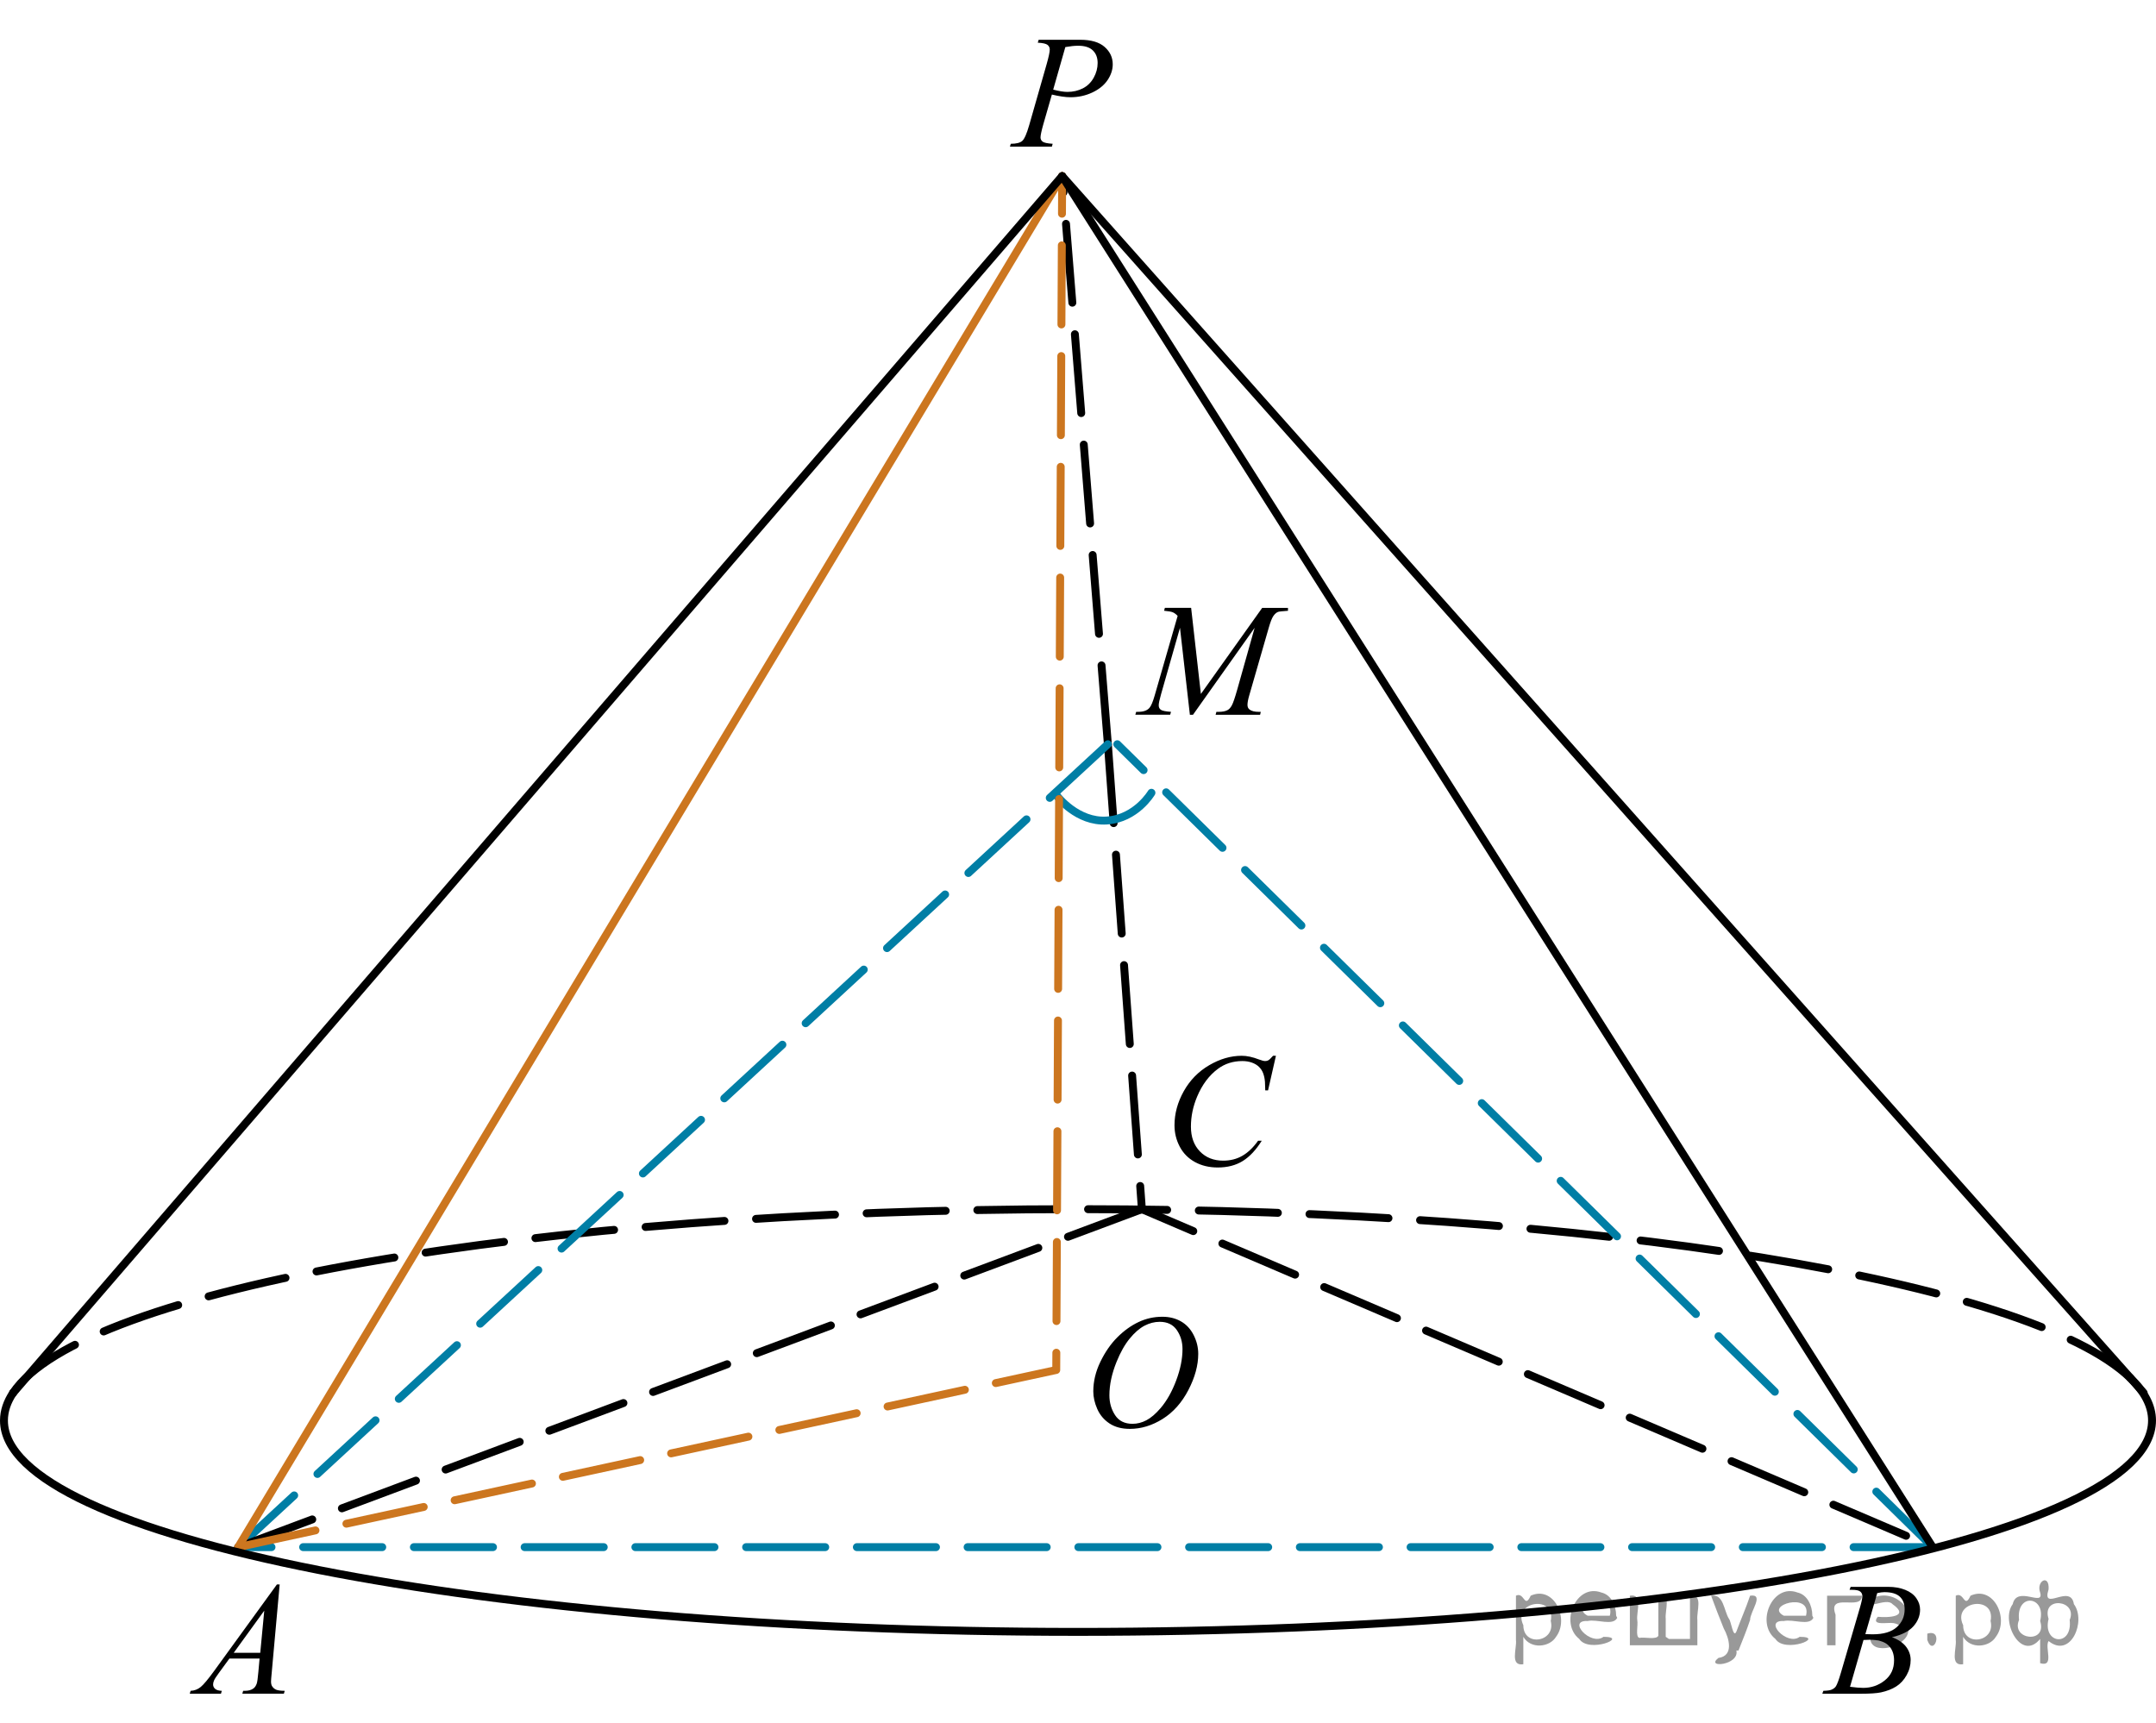 <?xml version="1.0" encoding="utf-8"?>
<!-- Generator: Adobe Illustrator 16.0.0, SVG Export Plug-In . SVG Version: 6.00 Build 0)  -->
<!DOCTYPE svg PUBLIC "-//W3C//DTD SVG 1.1//EN" "http://www.w3.org/Graphics/SVG/1.1/DTD/svg11.dtd">
<svg version="1.1" id="Слой_1" xmlns="http://www.w3.org/2000/svg" xmlns:xlink="http://www.w3.org/1999/xlink" x="0px" y="0px"
	 width="204.417px" height="163.392px" viewBox="-38.032 -27.299 204.417 163.392"
	 enable-background="new -38.032 -27.299 204.417 163.392" xml:space="preserve">
<path fill="none" stroke="#000000" stroke-width="0.75" stroke-linecap="round" stroke-linejoin="round" stroke-miterlimit="10" stroke-dasharray="7.5,3" d="
	M-36.789,104.763c6.541-9.827,49.251-17.413,100.965-17.413c49.211,0,90.269,6.869,99.764,16.002"/>
<line fill="none" stroke="#000000" stroke-width="0.75" stroke-linecap="round" stroke-linejoin="round" stroke-miterlimit="10" stroke-dasharray="7.5,3" x1="67.009" y1="43.266" x2="62.675" y2="-10.599"/>
<polyline fill="none" stroke="#000000" stroke-width="0.75" stroke-linecap="round" stroke-linejoin="round" stroke-miterlimit="10" stroke-dasharray="7.5,3" points="
	67.009,43.266 70.234,87.349 145.21,119.396 "/>
<line fill="none" stroke="#007EA5" stroke-width="0.75" stroke-linecap="round" stroke-linejoin="round" stroke-miterlimit="10" stroke-dasharray="7.5,3" x1="145.21" y1="119.396" x2="67.902" y2="43.266"/>
<line fill="none" stroke="#007EA5" stroke-width="0.75" stroke-linecap="round" stroke-linejoin="round" stroke-miterlimit="10" stroke-dasharray="7.5,3" x1="67.009" y1="43.266" x2="-15.451" y2="119.396"/>
<line fill="none" stroke="#007EA5" stroke-width="0.75" stroke-linecap="round" stroke-linejoin="round" stroke-miterlimit="10" stroke-dasharray="7.5,3" x1="145.21" y1="119.396" x2="-14.559" y2="119.396"/>
<line fill="none" stroke="#000000" stroke-width="0.75" stroke-linecap="round" stroke-linejoin="round" stroke-miterlimit="10" stroke-dasharray="7.5,3" x1="-15.451" y1="119.396" x2="70.234" y2="87.349"/>
<g>
	<g>
		<g>
			<g>
				<defs>
					<rect id="SVGID_1_" x="-23.007" y="119.396" width="15.11" height="16.697"/>
				</defs>
				<clipPath id="SVGID_2_">
					<use xlink:href="#SVGID_1_"  overflow="visible"/>
				</clipPath>
				<g clip-path="url(#SVGID_2_)">
					<path d="M-11.515,122.93l-0.76,8.432c-0.039,0.396-0.06,0.652-0.06,0.777c0,0.198,0.037,0.352,0.109,0.455
						c0.095,0.146,0.221,0.252,0.381,0.321c0.16,0.066,0.429,0.104,0.809,0.104l-0.081,0.274h-3.939l0.08-0.274h0.17
						c0.32,0,0.58-0.069,0.783-0.209c0.143-0.097,0.252-0.252,0.332-0.474c0.053-0.153,0.104-0.519,0.154-1.09l0.117-1.285h-2.862
						l-1.019,1.396c-0.23,0.313-0.376,0.539-0.435,0.678c-0.061,0.139-0.09,0.267-0.09,0.387c0,0.158,0.063,0.295,0.191,0.41
						c0.128,0.113,0.339,0.179,0.635,0.188l-0.082,0.274h-2.958l0.081-0.274c0.364-0.017,0.686-0.14,0.964-0.371
						c0.277-0.229,0.691-0.728,1.242-1.481l5.978-8.236H-11.515L-11.515,122.93z M-12.976,125.417l-2.898,4h2.517L-12.976,125.417z"
						/>
				</g>
			</g>
		</g>
	</g>
</g>
<g>
	<g>
		<g>
			<g>
				<defs>
					<rect id="SVGID_3_" x="132.123" y="119.396" width="15.11" height="16.697"/>
				</defs>
				<clipPath id="SVGID_4_">
					<use xlink:href="#SVGID_3_"  overflow="visible"/>
				</clipPath>
				<g clip-path="url(#SVGID_4_)">
					<path d="M137.33,123.438l0.104-0.276h3.569c0.603,0,1.137,0.096,1.605,0.284s0.82,0.453,1.055,0.794
						c0.234,0.338,0.353,0.694,0.353,1.075c0,0.582-0.208,1.107-0.624,1.579c-0.415,0.473-1.094,0.817-2.032,1.043
						c0.604,0.229,1.05,0.532,1.335,0.911s0.428,0.795,0.428,1.248c0,0.504-0.127,0.983-0.384,1.442
						c-0.256,0.457-0.584,0.813-0.985,1.067c-0.398,0.254-0.883,0.44-1.448,0.563c-0.402,0.084-1.032,0.127-1.89,0.127h-3.668
						l0.097-0.276c0.386-0.011,0.646-0.048,0.782-0.111c0.196-0.084,0.336-0.195,0.42-0.337c0.117-0.188,0.274-0.622,0.473-1.301
						l1.794-6.137c0.151-0.519,0.229-0.881,0.229-1.09c0-0.188-0.068-0.33-0.203-0.438s-0.394-0.162-0.771-0.162
						C137.483,123.443,137.404,123.441,137.33,123.438z M137.375,132.637c0.531,0.069,0.947,0.104,1.246,0.104
						c0.77,0,1.447-0.233,2.041-0.703c0.592-0.47,0.889-1.104,0.889-1.905c0-0.611-0.184-1.091-0.551-1.435
						c-0.364-0.347-0.957-0.52-1.771-0.52c-0.157,0-0.352,0.009-0.576,0.021L137.375,132.637z M138.828,127.645
						c0.32,0.013,0.551,0.017,0.694,0.017c1.021,0,1.783-0.228,2.282-0.677c0.5-0.45,0.749-1.016,0.749-1.692
						c0-0.515-0.151-0.912-0.458-1.199c-0.307-0.285-0.792-0.43-1.461-0.43c-0.178,0-0.402,0.028-0.68,0.09L138.828,127.645z"/>
				</g>
			</g>
		</g>
	</g>
</g>
<g>
	<g>
		<g>
			<defs>
				<rect id="SVGID_5_" x="55.12" y="-27.299" width="15.11" height="16.699"/>
			</defs>
			<clipPath id="SVGID_6_">
				<use xlink:href="#SVGID_5_"  overflow="visible"/>
			</clipPath>
			<g clip-path="url(#SVGID_6_)">
				<path d="M60.446-23.528h3.939c1.032,0,1.806,0.228,2.316,0.678c0.513,0.451,0.769,1,0.769,1.648
					c0,0.513-0.163,1.011-0.487,1.494c-0.325,0.482-0.807,0.877-1.446,1.178c-0.639,0.301-1.331,0.451-2.072,0.451
					c-0.464,0-1.052-0.084-1.765-0.254l-0.797,2.767c-0.187,0.658-0.28,1.091-0.28,1.3c0,0.16,0.066,0.292,0.199,0.396
					c0.133,0.104,0.45,0.172,0.952,0.203L61.7-13.392h-3.977l0.081-0.274c0.521,0,0.884-0.092,1.088-0.273
					c0.204-0.181,0.425-0.684,0.661-1.506l1.651-5.771c0.196-0.691,0.295-1.156,0.295-1.391c0-0.175-0.069-0.318-0.21-0.435
					c-0.141-0.113-0.448-0.185-0.926-0.209L60.446-23.528z M61.825-18.802c0.557,0.145,1.003,0.217,1.343,0.217
					c0.536,0,1.024-0.111,1.466-0.336c0.438-0.225,0.783-0.562,1.031-1.01c0.249-0.448,0.373-0.915,0.373-1.396
					c0-0.502-0.151-0.901-0.458-1.195c-0.305-0.295-0.767-0.44-1.387-0.44c-0.335,0-0.74,0.042-1.218,0.127L61.825-18.802z"/>
			</g>
		</g>
	</g>
</g>
<g>
	<g>
		<defs>
			<rect id="SVGID_7_" x="70.234" y="69.272" width="16.49" height="18.077"/>
		</defs>
		<clipPath id="SVGID_8_">
			<use xlink:href="#SVGID_7_"  overflow="visible"/>
		</clipPath>
		<g clip-path="url(#SVGID_8_)">
			<path d="M82.943,72.807l-0.746,3.278h-0.266l-0.029-0.821c-0.025-0.299-0.082-0.564-0.17-0.799s-0.221-0.438-0.398-0.609
				c-0.177-0.171-0.401-0.306-0.672-0.402c-0.271-0.098-0.571-0.146-0.9-0.146c-0.881,0-1.651,0.244-2.311,0.732
				c-0.841,0.622-1.501,1.501-1.978,2.637c-0.394,0.936-0.59,1.885-0.59,2.846c0,0.98,0.283,1.765,0.849,2.35
				s1.302,0.878,2.207,0.878c0.684,0,1.293-0.154,1.827-0.464c0.534-0.31,1.03-0.784,1.487-1.427H81.6
				c-0.542,0.871-1.142,1.513-1.801,1.924c-0.659,0.41-1.449,0.615-2.369,0.615c-0.817,0-1.54-0.173-2.17-0.519
				c-0.63-0.347-1.11-0.833-1.439-1.461c-0.33-0.627-0.495-1.302-0.495-2.023c0-1.104,0.293-2.182,0.878-3.228
				c0.585-1.045,1.389-1.867,2.41-2.465s2.05-0.896,3.089-0.896c0.487,0,1.033,0.117,1.639,0.352c0.266,0.1,0.458,0.148,0.576,0.148
				s0.222-0.023,0.31-0.074c0.088-0.05,0.236-0.191,0.443-0.426L82.943,72.807L82.943,72.807z"/>
		</g>
	</g>
</g>
<g>
	<g>
		<defs>
			<rect id="SVGID_9_" x="67.362" y="26.568" width="20.631" height="16.698"/>
		</defs>
		<clipPath id="SVGID_10_">
			<use xlink:href="#SVGID_9_"  overflow="visible"/>
		</clipPath>
		<g clip-path="url(#SVGID_10_)">
			<path d="M74.903,30.339l0.924,8.162l5.813-8.162h2.445v0.276c-0.531,0.034-0.845,0.069-0.938,0.104
				c-0.163,0.064-0.312,0.193-0.447,0.388c-0.135,0.195-0.282,0.568-0.439,1.121l-1.854,6.429c-0.108,0.374-0.162,0.668-0.162,0.882
				c0,0.193,0.066,0.342,0.199,0.44c0.188,0.146,0.482,0.218,0.887,0.218h0.177l-0.066,0.275h-4.218l0.073-0.275h0.2
				c0.374,0,0.659-0.056,0.856-0.165c0.152-0.079,0.289-0.229,0.41-0.452c0.121-0.223,0.289-0.713,0.506-1.477l1.655-5.875
				l-5.844,8.244h-0.296l-0.938-8.244L72.058,38.5c-0.152,0.533-0.229,0.892-0.229,1.076c0,0.184,0.066,0.324,0.199,0.422
				c0.133,0.098,0.455,0.163,0.968,0.197l-0.081,0.276h-3.303l0.081-0.276h0.2c0.487,0,0.839-0.125,1.056-0.373
				c0.158-0.181,0.323-0.567,0.495-1.166l2.18-7.557c-0.163-0.17-0.317-0.284-0.466-0.344c-0.147-0.061-0.421-0.107-0.819-0.144
				l0.073-0.275h2.491V30.339z"/>
		</g>
	</g>
</g>
<path fill="none" stroke="#007EA5" stroke-width="0.75" stroke-linecap="round" stroke-linejoin="round" stroke-miterlimit="10" d="
	M62.224,48.206c0,0,1.886,2.475,4.682,2.295c2.794-0.183,4.234-2.631,4.234-2.631"/>
<polyline fill="none" stroke="#CC761F" stroke-width="0.75" stroke-linecap="round" stroke-linejoin="round" stroke-miterlimit="10" stroke-dasharray="7.5,3" points="
	-15.451,119.396 62.114,102.599 62.675,-10.599 "/>
<line fill="none" stroke="#CC761F" stroke-width="0.75" stroke-linecap="round" stroke-linejoin="round" stroke-miterlimit="10" x1="-15.451" y1="119.396" x2="62.675" y2="-10.599"/>
<line fill="none" stroke="#000000" stroke-width="0.75" stroke-linecap="round" stroke-linejoin="round" stroke-miterlimit="10" x1="62.675" y1="-10.599" x2="145.21" y2="119.396"/>
<g>
	<g>
		<g>
			<defs>
				<rect id="SVGID_11_" x="63.006" y="94.044" width="16.559" height="18.713"/>
			</defs>
			<clipPath id="SVGID_12_">
				<use xlink:href="#SVGID_11_"  overflow="visible"/>
			</clipPath>
		</g>
	</g>
	<g>
		<g>
			<defs>
				<rect id="SVGID_13_" x="62.675" y="93.99" width="16.491" height="18.146"/>
			</defs>
			<clipPath id="SVGID_14_">
				<use xlink:href="#SVGID_13_"  overflow="visible"/>
			</clipPath>
			<g clip-path="url(#SVGID_14_)">
				<path d="M72.174,97.552c0.664,0,1.252,0.146,1.764,0.439c0.512,0.292,0.913,0.725,1.203,1.297
					c0.29,0.571,0.436,1.166,0.436,1.78c0,1.091-0.312,2.233-0.934,3.431c-0.622,1.196-1.436,2.109-2.439,2.74
					c-1.004,0.629-2.042,0.944-3.115,0.944c-0.772,0-1.418-0.174-1.938-0.521c-0.52-0.348-0.903-0.807-1.151-1.375
					c-0.249-0.57-0.373-1.122-0.373-1.657c0-0.95,0.225-1.888,0.675-2.815c0.451-0.927,0.988-1.701,1.613-2.323
					c0.625-0.623,1.292-1.102,2-1.437C70.624,97.72,71.377,97.552,72.174,97.552z M71.923,98.032c-0.492,0-0.973,0.124-1.443,0.37
					c-0.47,0.248-0.937,0.652-1.399,1.216c-0.463,0.562-0.878,1.298-1.248,2.208c-0.453,1.119-0.679,2.177-0.679,3.171
					c0,0.71,0.18,1.338,0.539,1.886c0.359,0.547,0.91,0.82,1.653,0.82c0.448,0,0.887-0.112,1.317-0.337
					c0.431-0.226,0.88-0.61,1.347-1.154c0.585-0.686,1.078-1.56,1.477-2.621c0.398-1.063,0.598-2.053,0.598-2.973
					c0-0.681-0.18-1.281-0.539-1.804C73.188,98.293,72.646,98.032,71.923,98.032z"/>
			</g>
		</g>
	</g>
</g>
<path fill="none" stroke="#000000" stroke-width="0.75" stroke-linecap="round" stroke-linejoin="round" stroke-miterlimit="10" d="
	M163.94,103.352c1.356,1.305,2.069,2.655,2.069,4.039c0,11.068-45.592,20.041-101.833,20.041
	c-56.241,0-101.833-8.973-101.833-20.041c0-0.891,0.295-1.768,0.868-2.628"/>
<polyline fill="none" stroke="#000000" stroke-width="0.75" stroke-linecap="round" stroke-linejoin="round" stroke-miterlimit="10" points="
	-36.785,104.766 62.675,-10.599 165.214,104.766 "/>
<g style="stroke:none;fill:#000;fill-opacity:0.4" > <path d="m 106.4,128.0 c 0,0.8 0,1.6 0,2.5 -1.3,0.2 -0.6,-1.5 -0.7,-2.3 0,-1.4 0,-2.8 0,-4.2 0.8,-0.4 0.8,1.3 1.4,0.0 2.2,-1.0 3.7,2.2 2.4,3.9 -0.6,1.0 -2.4,1.2 -3.1,0.0 z m 2.6,-1.6 c 0.5,-2.5 -3.7,-1.9 -2.6,0.4 0.0,2.1 3.1,1.6 2.6,-0.4 z" /> <path d="m 115.3,126.1 c -0.4,0.8 -1.9,0.1 -2.8,0.3 -2.0,-0.1 0.3,2.4 1.5,1.5 2.5,0.0 -1.4,1.6 -2.3,0.2 -1.9,-1.5 -0.3,-5.3 2.1,-4.4 0.9,0.2 1.4,1.2 1.4,2.2 z m -0.7,-0.2 c 0.6,-2.3 -4.0,-1.0 -2.1,0.0 0.7,0 1.4,-0.0 2.1,-0.0 z" /> <path d="m 120.2,128.1 c 0.6,0 1.3,0 2.0,0 0,-1.3 0,-2.7 0,-4.1 1.3,-0.2 0.6,1.5 0.7,2.3 0,0.8 0,1.6 0,2.4 -2.1,0 -4.2,0 -6.4,0 0,-1.5 0,-3.1 0,-4.7 1.3,-0.2 0.6,1.5 0.7,2.3 0.1,0.5 -0.2,1.6 0.2,1.7 0.5,-0.1 1.6,0.2 1.8,-0.2 0,-1.3 0,-2.6 0,-3.9 1.3,-0.2 0.6,1.5 0.7,2.3 0,0.5 0,1.1 0,1.7 z" /> <path d="m 126.6,129.2 c 0.3,1.4 -3.0,1.7 -1.7,0.7 1.5,-0.2 1.0,-1.9 0.5,-2.8 -0.4,-1.0 -0.8,-2.0 -1.2,-3.1 1.2,-0.2 1.2,1.4 1.7,2.2 0.2,0.2 0.4,1.9 0.7,1.2 0.4,-1.1 0.9,-2.2 1.3,-3.4 1.4,-0.2 0.0,1.5 -0.0,2.3 -0.3,0.9 -0.7,1.9 -1.1,2.9 z" /> <path d="m 133.9,126.1 c -0.4,0.8 -1.9,0.1 -2.8,0.3 -2.0,-0.1 0.3,2.4 1.5,1.5 2.5,0.0 -1.4,1.6 -2.3,0.2 -1.9,-1.5 -0.3,-5.3 2.1,-4.4 0.9,0.2 1.4,1.2 1.4,2.2 z m -0.7,-0.2 c 0.6,-2.3 -4.0,-1.0 -2.1,0.0 0.7,0 1.4,-0.0 2.1,-0.0 z" /> <path d="m 135.2,128.7 c 0,-1.5 0,-3.1 0,-4.7 1.1,0 2.2,0 3.3,0 0.0,1.5 -3.3,-0.4 -2.5,1.8 0,0.9 0,1.9 0,2.9 -0.2,0 -0.5,0 -0.7,0 z" /> <path d="m 139.4,127.8 c 0.7,1.4 4.2,-0.8 2.1,-1.2 -0.5,-0.1 -2.2,0.3 -1.5,-0.6 1.0,0.1 3.1,0.0 1.4,-1.2 -0.6,-0.7 -2.8,0.8 -1.8,-0.6 2.0,-0.9 4.2,1.2 3.3,3.2 -0.2,1.5 -3.5,2.3 -3.6,0.7 l 0,-0.1 0,-0.0 0,0 z" /> <path d="m 144.7,127.6 c 1.6,-0.5 0.6,2.3 -0.0,0.6 -0.0,-0.2 0.0,-0.4 0.0,-0.6 z" /> <path d="m 148.1,128.0 c 0,0.8 0,1.6 0,2.5 -1.3,0.2 -0.6,-1.5 -0.7,-2.3 0,-1.4 0,-2.8 0,-4.2 0.8,-0.4 0.8,1.3 1.4,0.0 2.2,-1.0 3.7,2.2 2.4,3.9 -0.6,1.0 -2.4,1.2 -3.1,0.0 z m 2.6,-1.6 c 0.5,-2.5 -3.7,-1.9 -2.6,0.4 0.0,2.1 3.1,1.6 2.6,-0.4 z" /> <path d="m 153.4,126.3 c -0.8,1.9 2.7,2.3 2.0,0.1 0.6,-2.4 -2.3,-2.7 -2.0,-0.1 z m 2.0,4.2 c 0,-0.8 0,-1.6 0,-2.4 -1.8,2.2 -3.8,-1.7 -2.6,-3.3 0.4,-1.8 3.0,0.3 2.6,-1.1 -0.4,-1.1 0.9,-1.8 0.8,-0.3 -0.7,2.2 2.1,-0.6 2.4,1.4 1.2,1.6 -0.3,5.2 -2.4,3.5 -0.4,0.6 0.6,2.5 -0.8,2.1 z m 2.8,-4.2 c 0.8,-1.9 -2.7,-2.3 -2.0,-0.1 -0.6,2.4 2.3,2.7 2.0,0.1 z" /> </g></svg>

<!--File created and owned by https://sdamgia.ru. Copying is prohibited. All rights reserved.-->
